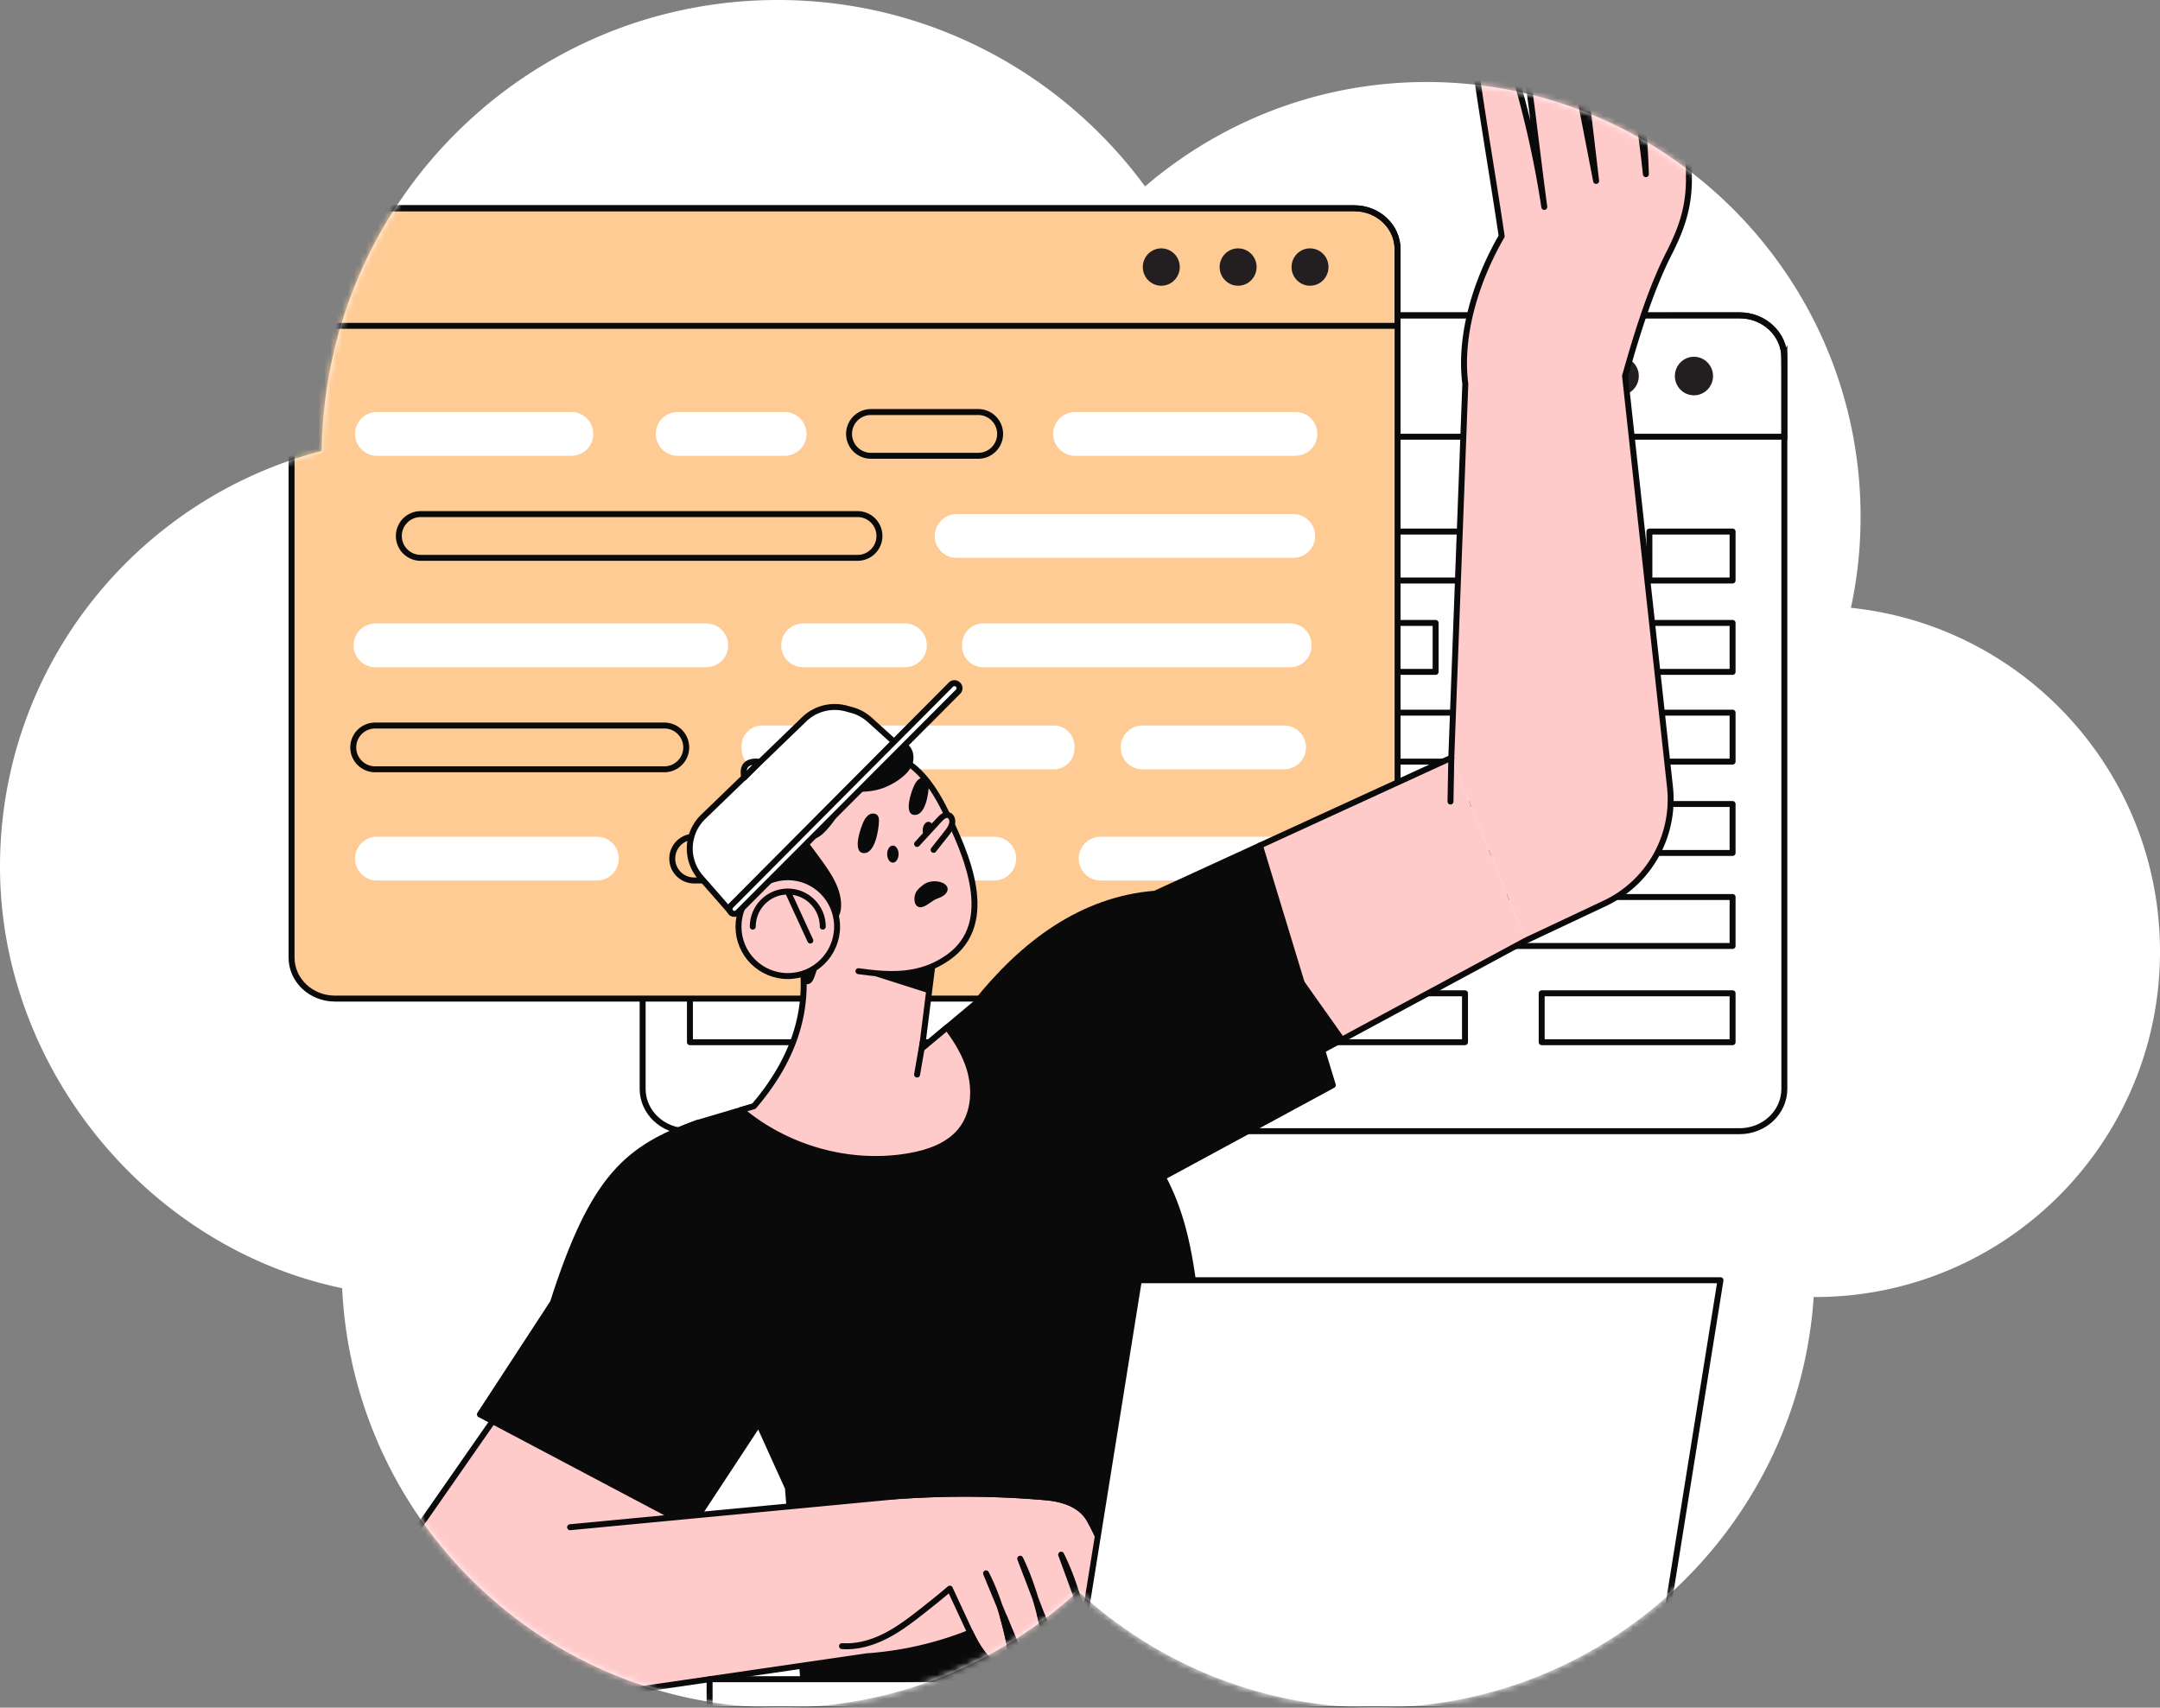 <svg width="363" height="287" fill="none" xmlns="http://www.w3.org/2000/svg"><rect width="100%" height="100%" fill="#808080" stroke="none"/><path d="M311.057 102.149a72.132 72.132 0 001.622-15.316c0-40.33-32.668-73.05-72.934-73.05-18.071 0-34.567 6.637-47.31 17.544C178.488 12.345 156.061 0 130.715 0c-42.027 0-76.084 33.833-76.64 75.788C22.983 83.863 0 112.034 0 145.68c0 33.648 24.697 64 57.504 70.822C59.357 255.72 91.607 287 131.225 287c19.276 0 36.791-7.472 49.951-19.585C194.335 279.528 211.85 287 231.126 287c39.108 0 71.081-30.491 73.675-69.012h.232c32.019 0 57.967-25.989 57.967-58.059 0-30.027-22.751-54.764-51.989-57.78h.046z" fill="#fff"/><mask id="a" style="mask-type:alpha" maskUnits="userSpaceOnUse" x="0" y="0" width="363" height="287"><path d="M311.057 102.149a72.132 72.132 0 001.622-15.316c0-40.33-32.668-73.05-72.934-73.05-18.071 0-34.567 6.637-47.31 17.544C178.488 12.345 156.061 0 130.715 0c-42.027 0-76.084 33.833-76.64 75.788C22.983 83.863 0 112.034 0 145.68c0 33.648 24.697 64 57.504 70.822C59.357 255.72 91.607 287 131.225 287c19.276 0 36.791-7.472 49.951-19.585C194.335 279.528 211.85 287 231.126 287c39.108 0 71.081-30.491 73.675-69.012h.232c32.019 0 57.967-25.989 57.967-58.059 0-30.027-22.751-54.764-51.989-57.78h.046z" fill="#fff"/></mask><g mask="url(#a)"><path d="M148.105 190.116h144.248c4.15 0 7.516-3.185 7.516-7.113V60.113c0-3.928-3.366-7.113-7.516-7.113H115.518c-4.15 0-7.518 3.185-7.518 7.113v122.89c0 3.928 3.366 7.113 7.518 7.113h32.587z" fill="#fff"/><path d="M299.869 60.113V73.4H108V60.114c0-3.928 3.366-7.113 7.518-7.113h176.835c4.15 0 7.516 3.185 7.516 7.113z" stroke="#0A0A0A" stroke-miterlimit="10"/><path d="M284.678 66.44c1.771 0 3.206-1.45 3.206-3.24 0-1.788-1.435-3.239-3.206-3.239s-3.206 1.45-3.206 3.24c0 1.79 1.435 3.24 3.206 3.24zm-12.474 0c1.771 0 3.207-1.45 3.207-3.24 0-1.788-1.436-3.239-3.207-3.239-1.77 0-3.206 1.45-3.206 3.24 0 1.79 1.436 3.24 3.206 3.24zm-13.329 0c1.771 0 3.207-1.45 3.207-3.24 0-1.789-1.436-3.24-3.207-3.24s-3.206 1.451-3.206 3.24c0 1.79 1.435 3.24 3.206 3.24z" fill="#231F20"/><path d="M148.105 190.116h144.248c4.15 0 7.516-3.185 7.516-7.113V60.113c0-3.928-3.366-7.113-7.516-7.113H115.518c-4.15 0-7.518 3.185-7.518 7.113v122.89c0 3.928 3.366 7.113 7.518 7.113h32.587z" stroke="#0A0A0A" stroke-miterlimit="10"/><path d="M187.244 89.337h-71.297v8.225h71.297v-8.225zm80.619 0h-71.297v8.226h71.297v-8.226zm23.309 0h-13.985v8.226h13.985v-8.226zm-114.624 15.356h-60.601v8.226h60.601v-8.226zm64.716 0h-56.763v8.226h56.763v-8.226zm49.907 0h-40.31v8.226h40.31v-8.226zm-123.672 15.083h-51.552v8.225h51.552v-8.225zm87.201 0h-79.248v8.225H254.7v-8.225zm36.472 0h-26.051v8.225h26.051v-8.225zM167.499 166.94h-51.552v8.226h51.552v-8.226zm78.702 0h-70.749v8.226h70.749v-8.226zm44.971 0h-32.084v8.226h32.084v-8.226zm-.001-31.809h-50.455v8.226h50.455v-8.226zm-60.053 0H116.771v8.226h114.347v-8.226zm60.053 15.63h-38.39v8.226h38.39v-8.226zm-51.003 0H116.771v8.226h123.397v-8.226z" stroke="#0A0A0A" stroke-linecap="round" stroke-linejoin="round"/><path d="M87.852 167.831H227.59c4.022 0 7.281-3.084 7.281-6.891V41.891c0-3.806-3.261-6.89-7.281-6.89H56.283C52.26 35 49 38.084 49 41.89v119.05c0 3.807 3.261 6.891 7.283 6.891h31.569z" fill="#FFCB94"/><path d="M234.871 41.891v12.874H49V41.891c0-3.806 3.261-6.89 7.283-6.89H227.59c4.022 0 7.281 3.084 7.281 6.89z" stroke="#0A0A0A" stroke-miterlimit="10"/><path d="M220.156 48.022c1.716 0 3.107-1.406 3.107-3.14 0-1.734-1.391-3.14-3.107-3.14-1.715 0-3.106 1.406-3.106 3.14 0 1.734 1.391 3.14 3.106 3.14zm-12.084 0c1.716 0 3.107-1.406 3.107-3.14 0-1.734-1.391-3.14-3.107-3.14-1.715 0-3.106 1.406-3.106 3.14 0 1.734 1.391 3.14 3.106 3.14zm-12.912 0c1.716 0 3.106-1.406 3.106-3.14 0-1.734-1.39-3.14-3.106-3.14s-3.106 1.406-3.106 3.14c0 1.734 1.39 3.14 3.106 3.14z" fill="#231F20"/><path d="M87.852 167.831H227.59c4.022 0 7.281-3.084 7.281-6.891V41.891c0-3.806-3.261-6.89-7.281-6.89H56.283C52.26 35 49 38.084 49 41.89v119.05c0 3.807 3.261 6.891 7.283 6.891h31.569z" stroke="#0A0A0A" stroke-miterlimit="10"/><path d="M144.12 86.404H70.702a3.676 3.676 0 100 7.352h73.418a3.676 3.676 0 000-7.352z" stroke="#0A0A0A" stroke-miterlimit="10"/><path d="M118.694 104.785H63.042a3.677 3.677 0 000 7.353h55.652a3.676 3.676 0 100-7.353z" fill="#fff"/><path d="M111.648 121.939H63.043a3.676 3.676 0 000 7.352h48.605a3.676 3.676 0 000-7.352z" stroke="#0A0A0A" stroke-miterlimit="10"/><path d="M177.111 121.939h-49.029a3.464 3.464 0 00-3.465 3.464v.424a3.464 3.464 0 003.465 3.464h49.029a3.464 3.464 0 003.464-3.464v-.424a3.464 3.464 0 00-3.464-3.464zm38.691 0h-23.791a3.676 3.676 0 000 7.352h23.791a3.676 3.676 0 100-7.352zm1.048-17.154h-51.618a3.548 3.548 0 00-3.548 3.548v.257a3.547 3.547 0 003.548 3.548h51.618a3.547 3.547 0 003.548-3.548v-.257a3.548 3.548 0 00-3.548-3.548zm-64.765 0h-17.052a3.677 3.677 0 100 7.353h17.052a3.676 3.676 0 000-7.353zm65.25-18.381h-56.57a3.676 3.676 0 000 7.352h56.57a3.676 3.676 0 000-7.352zM96.025 69.25H63.349a3.676 3.676 0 100 7.353h32.676a3.676 3.676 0 000-7.353zm35.842 0h-17.972a3.676 3.676 0 000 7.353h17.972a3.676 3.676 0 000-7.353zm85.774 0h-36.965a3.676 3.676 0 000 7.353h36.965a3.677 3.677 0 100-7.353z" fill="#fff"/><path d="M164.338 69.25h-17.971a3.676 3.676 0 100 7.353h17.971a3.677 3.677 0 100-7.353z" stroke="#0A0A0A" stroke-miterlimit="10"/><path d="M184.965 147.98h32.675a3.676 3.676 0 000-7.353h-32.675a3.676 3.676 0 100 7.353zm-35.842 0h17.972a3.676 3.676 0 100-7.353h-17.972a3.676 3.676 0 000 7.353zm-85.774 0h36.965a3.676 3.676 0 000-7.353H63.349a3.676 3.676 0 000 7.353z" fill="#fff"/><path d="M116.651 147.98h17.971a3.677 3.677 0 100-7.353h-17.971a3.676 3.676 0 100 7.353z" stroke="#0A0A0A" stroke-miterlimit="10"/><path d="M163.882 168.717c8.082-10.184 17.968-17.527 30.225-18.518l49.793-22.846 12.512 30.727-65.828 35.488-26.702-24.851zm-46.618 19.992c-11.777 4.215-15.357 11.191-22.124 32.419l-26.125 37.515c-11.89 22.491-2.16 29.299 20.497 27.91l42.266-53.835-14.516-44.007.002-.002z" fill="#FFCBCA"/><path d="M117.264 188.709c-11.777 4.215-15.357 11.191-22.124 32.419l-26.125 37.515c-11.89 22.491-2.16 29.299 20.497 27.91l42.266-53.835-14.516-44.007.002-.002z" stroke="#0A0A0A" stroke-linecap="round" stroke-linejoin="round"/><path d="M205.703 283.839h-70.589l-2.699-33.759-8.386-18.518-6.766-42.851 7.281-2.154 2.149-.635 28.243-9.719 4.22-3.533 4.724-3.954 23.59 17.523c8.302 10.674 11.704 16.05 13.492 33.062l3.431 27.314 1.31 37.224z" fill="#0A0A0A"/><path d="M131.778 232.716l-15.632 23.775-35.499-18.773 12.283-18.805c6.767-21.228 12.555-25.986 24.332-30.203l14.514 44.008.002-.002zm32.105-63.999c8.082-10.184 17.968-17.527 30.225-18.518l17.63-8.089 12.251 40.268-30.054 16.278-30.054-29.939h.002z" fill="#0A0A0A"/><path d="M200.963 219.303c-1.056-10.048-2.674-16.037-5.534-21.455l28.559-15.469-12.251-40.268-17.63 8.09c-12.257.99-22.141 8.334-30.225 18.518l-4.725 3.953-4.219 3.533-28.243 9.719-2.15.635-7.281 2.153c-11.777 4.216-17.565 8.976-24.332 30.202l-12.283 18.805 35.499 18.774 11.352-17.267 4.916 10.855 2.7 33.759h70.589l-1.31-37.223-3.432-27.314z" stroke="#0A0A0A" stroke-linecap="round" stroke-linejoin="round"/><path d="M256.412 158.08l13.283-6.256c7.448-3.508 11.849-11.374 10.953-19.577l-7.6-69.519-26.794 1.789-2.355 62.836 12.513 30.727z" fill="#FFCBCA"/><path d="M246.254 64.517c-1.063-8.32 1.915-17.567 6.111-24.823-1.232-8.333-2.703-16.937-3.935-25.27-.158-1.074-.316-2.178-.086-3.24.23-1.06.94-2.089 1.983-2.379 1.108-.308 2.31.297 3.036 1.192.727.895 1.077 2.03 1.398 3.136a167.048 167.048 0 014.765 21.643c-.927-6.898-1.7-13.697-2.626-20.595-.377-2.808-.752-5.684-.145-8.45.358-1.636 1.534-3.482 3.186-3.237.788.117 1.423.705 1.913 1.333 1.608 2.067 2.153 4.746 2.651 7.32l3.73 19.26c-.921-8.068-1.913-15.99-2.835-24.057-.138-1.213-.275-2.456.019-3.641.293-1.185 1.111-2.317 2.29-2.626 1.303-.342 2.696.42 3.498 1.506.799 1.087 1.133 2.441 1.433 3.758a200.4 200.4 0 013.959 23.926c-.19-6.118-.76-12.615-1.728-18.658-.371-2.323-.786-4.795.139-6.956.373-.873 1.086-1.728 2.033-1.775 1.18-.057 2.015 1.118 2.524 2.188 1.904 3.99 2.787 8.548 3.3 12.917.518 4.408 1.012 8.95.963 13.374-.051 4.703-1.284 8.173-3.413 12.356-3.093 6.08-5.579 14.217-7.406 20.793l-26.757 1.003v.002z" fill="#FFCBCA"/><path d="M222.206 176.52l34.206-18.44 13.283-6.258c7.448-3.508 11.849-11.374 10.953-19.577L273.1 63.197c1.818-6.52 4.271-14.492 7.318-20.477 2.128-4.183 3.361-7.654 3.413-12.355.048-4.425-.445-8.966-.964-13.374-.513-4.37-1.396-8.926-3.299-12.917-.51-1.068-1.343-2.245-2.525-2.188-.947.045-1.66.9-2.033 1.775-.925 2.163-.512 4.632-.138 6.955.968 6.043 1.538 12.541 1.728 18.659a200.149 200.149 0 00-3.96-23.926c-.302-1.317-.633-2.672-1.433-3.758-.8-1.087-2.193-1.85-3.498-1.507-1.178.31-1.997 1.442-2.29 2.627-.293 1.184-.157 2.428-.018 3.64.921 8.069 1.913 15.99 2.834 24.057l-3.729-19.26c-.498-2.573-1.043-5.253-2.652-7.32-.49-.63-1.124-1.216-1.913-1.332-1.651-.245-2.826 1.601-3.186 3.236-.607 2.766-.232 5.644.145 8.45.926 6.899 1.7 13.698 2.626 20.596a166.871 166.871 0 00-4.764-21.643c-.322-1.107-.672-2.242-1.399-3.137-.726-.895-1.928-1.5-3.036-1.191-1.045.29-1.753 1.318-1.983 2.38-.232 1.061-.073 2.164.087 3.24 1.231 8.332 2.703 16.936 3.934 25.269-4.196 7.256-7.174 16.503-6.111 24.822l-2.355 62.836-32.162 14.757" stroke="#0A0A0A" stroke-linecap="round" stroke-linejoin="round"/><path d="M162.67 178.796c-.816-2.225-2.074-4.233-3.513-6.126l-4.219 3.533 1.96-15.61-23.58-5.133c3.858 11.231 1.207 21.306-6.624 30.462l-2.15.635c7.693 6.488 18.287 9.469 28.207 7.759 3.265-.563 6.635-1.723 8.718-4.308 2.466-3.058 2.553-7.522 1.201-11.212z" fill="#FFCBCA"/><path d="M162.67 178.796c-.816-2.225-2.074-4.233-3.513-6.126l-4.219 3.533 1.96-15.61-23.58-5.133c3.858 11.231 1.207 21.306-6.624 30.462l-2.15.635c7.693 6.488 18.287 9.469 28.207 7.759 3.265-.563 6.635-1.723 8.718-4.308 2.466-3.058 2.553-7.522 1.201-11.212z" stroke="#0A0A0A" stroke-linecap="round" stroke-linejoin="round"/><path d="M156.707 132.532c.808 1.19 1.508 2.46 2.125 3.71 3.468 7.048 8.869 18.808.491 24.684-4.697 3.295-9.68 3.057-15.056 2.299-4.892-.689-9.151-1.825-12.749-5.54-3.485-3.598-5.245-8.356-4.902-13.295.375-5.388 3.15-10.563 7.428-13.847 3.891-2.989 9.026-4.507 13.911-4.007 3.892.399 6.679 2.94 8.754 5.995l-.002.001z" fill="#FFCBCA"/><path d="M131.518 157.685c-3.485-3.598-5.245-8.356-4.902-13.295.375-5.388 3.15-10.563 7.428-13.847 3.891-2.989 9.026-4.507 13.911-4.007 3.892.399 6.679 2.94 8.754 5.995.808 1.19 1.508 2.459 2.125 3.709 3.468 7.048 8.869 18.809.491 24.685-4.698 3.294-9.681 3.056-15.057 2.298" stroke="#0A0A0A" stroke-linecap="round" stroke-linejoin="round"/><path d="M158.026 148.242c-.958-.259-2.08-.135-2.838.443-.813.621-1.455 1.168-1.51 2.276-.026.55.11 1.195.607 1.432.94.448 2.198-.948 3.013-1.277.45-.181.926-.328 1.311-.623 1.165-.895.632-1.925-.583-2.251zm-7.975-3.256c.531 0 .962-.644.962-1.438 0-.795-.431-1.439-.962-1.439-.531 0-.961.644-.961 1.439 0 .794.43 1.438.961 1.438zm5.977-3.992c.531 0 .962-.643.962-1.438 0-.794-.431-1.438-.962-1.438-.531 0-.962.644-.962 1.438 0 .795.431 1.438.962 1.438z" fill="#0A0A0A"/><path d="M154.12 141.843c1.255-1.367 2.508-2.733 3.763-4.098.412-.448.977-.938 1.548-.735.509.182.689.837.584 1.368-.129.653-.554 1.203-.967 1.727l-2.151 2.726-2.777-.99v.002z" fill="#FFCBCA"/><path d="M154.12 141.843c1.255-1.367 2.508-2.733 3.763-4.098.412-.448.977-.938 1.548-.735.509.182.689.837.584 1.368-.129.653-.554 1.203-.967 1.727l-2.151 2.726" stroke="#0A0A0A" stroke-linecap="round" stroke-linejoin="round"/><path d="M147.709 138.087c.01-.337.007-.697-.181-.974-.278-.408-.887-.48-1.332-.27-.446.21-.755.634-.986 1.07-.495.932-2.097 5.348-.062 5.463 1.943.11 2.521-4.029 2.563-5.289h-.002zm8.389-6.11c.01-.316.007-.656-.173-.916-.263-.385-.84-.452-1.263-.255-.423.198-.715.596-.935 1.008-.47.878-1.988 5.038-.058 5.148 1.929.11 2.391-3.796 2.429-4.985z" fill="#0A0A0A"/><path d="M148.693 132.337c1.777-.715 4.523-2.415 4.788-4.528.28-2.245-1.355-3.633-3.491-3.318-6.413.943-12.266 2.1-17.394 6.429-1.969 1.664-3.678 3.608-5.377 5.545-1.564 1.781-3.368 3.515-4.577 5.563-.348.59-.051 1.93-.325 2.271-1.863 2.318-1.503 6.288.545 8.443 1.055 1.11 2.47 1.783 3.777 2.578a21.884 21.884 0 018.54 9.676c-.156.281-.035.276.27.38.305.103.652-.027.884-.252.231-.225.37-.527.486-.827 1.165-2.984 1.274-6.156 2.157-9.235.696.14 1.425-.259 1.831-.845.407-.585.537-1.322.545-2.035.03-2.743-1.568-5.211-3.169-7.434a133.284 133.284 0 00-2.874-3.843c.555.331 1.332.186 1.925-.072.594-.258 1.08-.708 1.527-1.178a15.78 15.78 0 003.748-6.628c2.148.11 4.188.113 6.183-.69h.001z" fill="#0A0A0A"/><path d="M132.391 164.044c4.577 0 8.286-3.719 8.286-8.307 0-4.588-3.709-8.308-8.286-8.308-4.576 0-8.286 3.72-8.286 8.308 0 4.588 3.71 8.307 8.286 8.307z" fill="#FFCBCA"/><path d="M132.391 164.044c4.577 0 8.286-3.719 8.286-8.307 0-4.588-3.709-8.308-8.286-8.308-4.576 0-8.286 3.72-8.286 8.308 0 4.588 3.71 8.307 8.286 8.307z" stroke="#0A0A0A" stroke-linecap="round" stroke-linejoin="round"/><path d="M126.505 155.737c0-3.258 2.635-5.901 5.884-5.901 3.25 0 5.885 2.641 5.885 5.901m-5.882-5.9l3.786 8.243" stroke="#0A0A0A" stroke-linecap="round" stroke-linejoin="round"/><path d="M150.772 125.146l-4.61-4.164a7.4 7.4 0 00-3.019-1.65l-.927-.252a7.398 7.398 0 00-7.076 1.818l-16.965 16.387a7.394 7.394 0 00-.425 10.191l5.253 5.999 27.769-28.332v.003z" fill="#fff"/><path d="M125.076 130.686c-.449-2.09.563-2.843 2.579-2.675l-2.579 2.675z" fill="#fff"/><path d="M150.773 125.146l-4.61-4.165a7.41 7.41 0 00-3.019-1.649l-.927-.252a7.398 7.398 0 00-7.076 1.818l-16.965 16.387a7.393 7.393 0 00-.425 10.191l5.253 5.999 27.769-28.332v.003z" stroke="#0A0A0A" stroke-linecap="round" stroke-linejoin="round"/><path d="M125.077 130.686c-.449-2.09.563-2.843 2.579-2.675l-2.579 2.675z" stroke="#0A0A0A" stroke-linecap="round" stroke-linejoin="round"/><path d="M123.996 153.355l37.021-37.115a.81.81 0 00-.073-1.211l-.052-.04a.81.81 0 00-1.076.065l-36.97 37.155a.81.81 0 101.15 1.145v.001z" fill="#fff"/><path d="M123.996 153.355l37.021-37.115a.81.81 0 00-.073-1.211l-.052-.04a.81.81 0 00-1.076.065l-36.97 37.155a.81.81 0 101.15 1.145v.001zm31.068 21.835l-.945 5.408" stroke="#0A0A0A" stroke-linecap="round" stroke-linejoin="round"/><path d="M156.1 162.65l-9.092 1.394 9.092 2.895v-4.289z" fill="#0A0A0A"/><path d="M127.498 239.224l4.28-6.507m63.651-34.869l-14.262-18.085" stroke="#0A0A0A" stroke-linecap="round" stroke-linejoin="round"/><path d="M222.206 176.52l-3.899-12.819 7.649 10.799-3.75 2.02z" fill="#0A0A0A"/><path d="M95.811 256.669l55.432-5.261-5.314 26.924-56.415 8.221 6.297-29.884z" fill="#FFCBCA"/><path d="M145.014 278.412a57.717 57.717 0 0027.308-8.749l8.756 5.811c.866.575 1.853 1.175 2.871.975 1.415-.278 2.106-2.05 1.756-3.453-.349-1.403-1.413-2.498-2.433-3.52l-9.447-9.466c-.6-.601-1.212-1.211-1.95-1.633-.813-.463-1.741-.676-2.656-.868a83.66 83.66 0 00-24.576-1.442l.371 22.345z" fill="#FFCBCA"/><path d="M149.345 251.566c8.779-.716 17.62-.693 26.396.074 2.823.246 5.913 1.159 7.382 3.796a43.604 43.604 0 015.482 20.335c.013.71.005 1.443-.269 2.098-.273.655-.873 1.223-1.583 1.245-.831.026-1.503-.665-1.968-1.357-.91-1.353-1.48-2.901-2.042-4.433-1.469-4.011-2.941-8.021-4.411-12.032 2.255 4.535 3.663 9.811 4.553 14.799.245 1.375.293 3.094-.891 3.831-.959.595-2.254.167-3.099-.58-1.181-1.045-1.786-2.58-2.349-4.055l-5.093-13.318c2.175 4.453 3.593 10.039 4.539 14.903.225 1.16.252 2.67-.813 3.177-.496.236-1.091.153-1.598-.06-1.635-.689-2.46-2.483-3.14-4.125a55246.34 55246.34 0 01-4.733-11.434c2.112 4.126 3.39 8.771 4.225 13.332.103.568.19 1.188-.09 1.693-.327.592-1.088.837-1.753.724-.665-.114-1.243-.519-1.745-.97-1.782-1.603-2.836-3.842-3.846-6.018-.959-2.065-1.917-4.128-2.873-6.193-1.629 1.398-3.27 2.698-4.958 4.023-1.923 1.51-3.898 2.982-6.093 4.06-2.193 1.078-4.635 1.751-7.071 1.578l7.839-25.096.002.003z" fill="#FFCBCA"/><path d="M149.345 251.566c8.779-.716 17.62-.693 26.396.074 2.823.246 5.913 1.159 7.382 3.796a43.604 43.604 0 015.482 20.335c.013.71.005 1.443-.269 2.098-.273.655-.873 1.223-1.583 1.245-.831.026-1.503-.665-1.968-1.357-.91-1.353-1.48-2.901-2.042-4.433-1.469-4.011-2.941-8.021-4.411-12.032 2.255 4.535 3.663 9.811 4.553 14.799.245 1.375.293 3.094-.891 3.831-.959.595-2.254.167-3.099-.58-1.181-1.045-1.786-2.58-2.349-4.055l-5.093-13.318c2.175 4.453 3.593 10.039 4.539 14.903.225 1.16.252 2.67-.813 3.177-.496.236-1.091.153-1.598-.06-1.635-.689-2.46-2.483-3.14-4.125a55246.34 55246.34 0 01-4.733-11.434c2.112 4.126 3.39 8.771 4.225 13.332.103.568.19 1.188-.09 1.693-.327.592-1.088.837-1.753.724-.665-.114-1.243-.519-1.745-.97-1.782-1.603-2.836-3.842-3.846-6.018-.959-2.065-1.917-4.128-2.873-6.193-1.629 1.398-3.27 2.698-4.958 4.023-1.923 1.51-3.898 2.982-6.093 4.06-2.193 1.078-4.635 1.751-7.071 1.578" stroke="#0A0A0A" stroke-linecap="round" stroke-linejoin="round"/><path d="M89.514 286.553l56.165-8.184a57.648 57.648 0 0017.38-3.99c.858 1.782 1.829 3.52 3.288 4.833.501.452 1.08.857 1.745.97.664.113 1.426-.133 1.753-.723.28-.505.193-1.127.09-1.693a62.684 62.684 0 00-1.369-5.932l.17-.09c.569 1.375 1.139 2.748 1.707 4.123.68 1.642 1.506 3.437 3.14 4.125.506.213 1.101.297 1.598.06 1.065-.508 1.038-2.016.813-3.176a93.52 93.52 0 00-1.261-5.612l.368.245 1.445 3.782c.563 1.475 1.168 3.009 2.35 4.054.844.747 2.139 1.175 3.098.58 1.094-.68 1.136-2.201.941-3.513.332.082.67.107 1.013.04.025-.005.047-.013.07-.018.23.458.479.903.765 1.33.465.691 1.137 1.383 1.968 1.356.709-.021 1.31-.59 1.584-1.244.273-.655.281-1.389.268-2.099a43.635 43.635 0 00-5.481-20.334c-1.47-2.637-4.56-3.55-7.383-3.797a156.94 156.94 0 00-24.501-.215l.003-.016-.708.066c-.397.03-.793.059-1.19.092l-.006.023-53.527 5.081" stroke="#0A0A0A" stroke-linecap="round" stroke-linejoin="round"/><path d="M216.543 282.22h-97.291v5.043h97.291v-5.043z" fill="#fff"/><path d="M216.543 282.22h-97.291v5.043h97.291v-5.043zM243.9 127.353l-.138 7.361" stroke="#0A0A0A" stroke-linecap="round" stroke-linejoin="round"/><path d="M277.576 287.263H179.83l11.561-72.095h97.746l-11.561 72.095z" fill="#fff"/><path d="M277.576 287.263H179.83l11.561-72.095h97.746l-11.561 72.095zM9.76 244.124l-8.176 8.142 8.176 6.806m12.227-14.948l8.176 8.142-8.176 6.806m-10.06-7.621h8.957" stroke="#0A0A0A" stroke-linecap="round" stroke-linejoin="round"/></g></svg>
